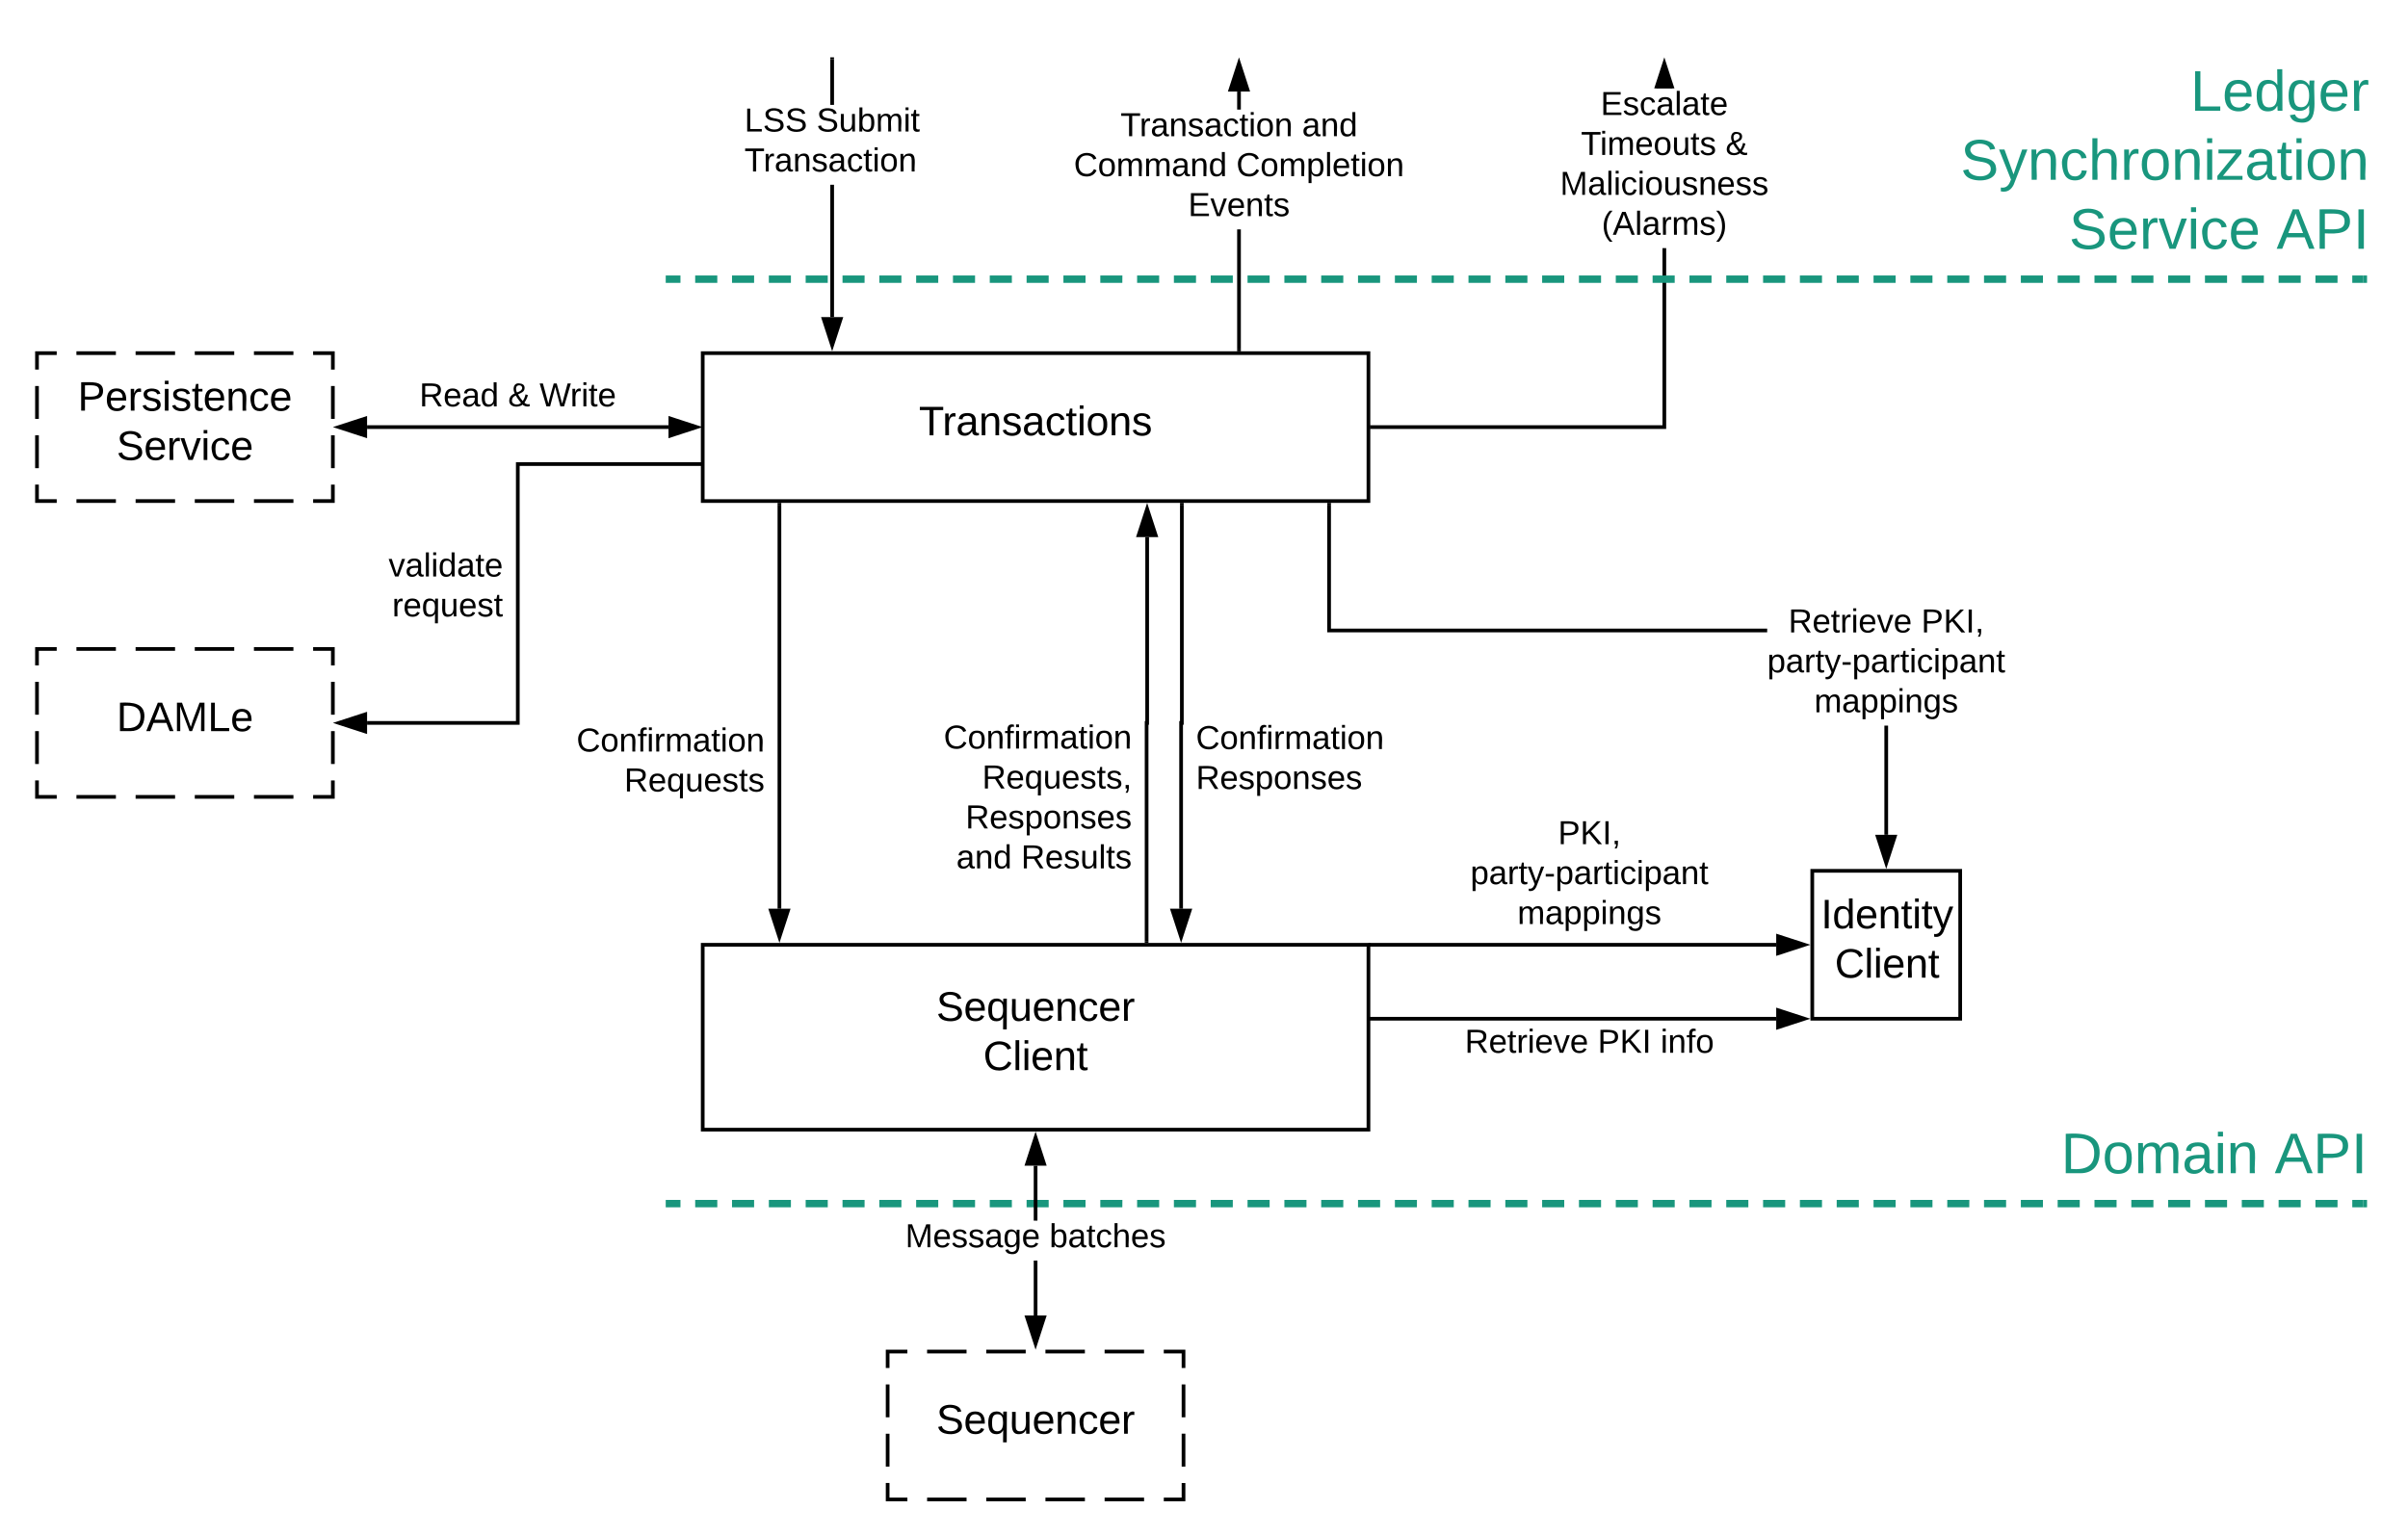 <svg xmlns="http://www.w3.org/2000/svg" xmlns:xlink="http://www.w3.org/1999/xlink" xmlns:lucid="lucid" width="1302.15" height="831"><g transform="translate(-80 -229)" lucid:page-tab-id="0_0"><path d="M460 740h360v100H460z" stroke="#000" stroke-width="2" fill="#fff"/><use xlink:href="#a" transform="matrix(1,0,0,1,465,745) translate(121.327 36.111)"/><use xlink:href="#b" transform="matrix(1,0,0,1,465,745) translate(146.698 62.778)"/><path d="M460 420h360v80H460z" stroke="#000" stroke-width="2" fill="#fff"/><use xlink:href="#c" transform="matrix(1,0,0,1,465,425) translate(111.914 39.444)"/><path d="M501.48 502v218.5" stroke="#000" stroke-width="2" fill="none"/><path d="M502.48 502.03h-2V501h2z"/><path d="M501.48 735.76l-4.63-14.26h9.27z" stroke="#000" stroke-width="2"/><use xlink:href="#d" transform="matrix(1,0,0,1,391.733,621.067) translate(0.01 14.4)"/><use xlink:href="#e" transform="matrix(1,0,0,1,391.733,621.067) translate(25.81 36)"/><path d="M700.04 738V620h.3V519.5" stroke="#000" stroke-width="2" fill="none"/><path d="M701.04 739h-2v-1.03h2z"/><path d="M700.33 504.24l4.64 14.26h-9.27z" stroke="#000" stroke-width="2"/><use xlink:href="#d" transform="matrix(1,0,0,1,590.289,619.467) translate(0.01 14.4)"/><use xlink:href="#f" transform="matrix(1,0,0,1,590.289,619.467) translate(20.81 36)"/><use xlink:href="#g" transform="matrix(1,0,0,1,590.289,619.467) translate(6.81 57.6)"/><use xlink:href="#h" transform="matrix(1,0,0,1,590.289,619.467) translate(11.81 57.6)"/><use xlink:href="#i" transform="matrix(1,0,0,1,590.289,619.467) translate(6.86 79.2)"/><use xlink:href="#j" transform="matrix(1,0,0,1,590.289,619.467) translate(41.86 79.2)"/><path d="M1060 700h80v80h-80z" stroke="#000" stroke-width="2" fill="#fff"/><use xlink:href="#k" transform="matrix(1,0,0,1,1065,705) translate(-0.272 26.111)"/><use xlink:href="#b" transform="matrix(1,0,0,1,1065,705) translate(7.198 52.778)"/><path d="M981 461H821v-2h158v-95.8h2z"/><path d="M821.03 461H820v-2h1.03zM984.4 276.8h-8.8l4.4-13.56z"/><path d="M985.46 276.8h-10.92L980 260zm-8.72-.3h6.52L980 266.47z"/><use xlink:href="#l" transform="matrix(1,0,0,1,923.6,276.8) translate(21.93 14.4)"/><use xlink:href="#m" transform="matrix(1,0,0,1,923.6,276.8) translate(11.305 36)"/><use xlink:href="#n" transform="matrix(1,0,0,1,923.6,276.8) translate(89.505 36)"/><use xlink:href="#o" transform="matrix(1,0,0,1,923.6,276.8) translate(0.005 57.6)"/><use xlink:href="#p" transform="matrix(1,0,0,1,923.6,276.8) translate(22.53 79.2)"/><path d="M719.1 502v118h-.4v100.5" stroke="#000" stroke-width="2" fill="none"/><path d="M720.1 502.03h-2V501h2z"/><path d="M718.7 735.76l-4.64-14.26h9.28z" stroke="#000" stroke-width="2"/><use xlink:href="#d" transform="matrix(1,0,0,1,726.7,619.733) translate(0 14.4)"/><use xlink:href="#q" transform="matrix(1,0,0,1,726.7,619.733) translate(0 36)"/><path d="M821 740h219.5M821.03 740H820" stroke="#000" stroke-width="2" fill="none"/><path d="M1055.76 740l-14.26 4.64v-9.28z" stroke="#000" stroke-width="2"/><use xlink:href="#r" transform="matrix(1,0,0,1,875.125,671.2) translate(47.38 14.4)"/><use xlink:href="#s" transform="matrix(1,0,0,1,875.125,671.2) translate(0.005 36)"/><use xlink:href="#t" transform="matrix(1,0,0,1,875.125,671.2) translate(25.43 57.6)"/><path d="M1101 680.5h-2v-59.04h2zM1035.62 569v2h-237.9v-69h2v67z"/><path d="M799.73 502.03h-2V501h2zM1100 695.76l-4.64-14.26h9.28z"/><path d="M1100 699l-6-18.5h12zm-3.26-16.5l3.26 10.03 3.26-10.03z"/><use xlink:href="#u" transform="matrix(1,0,0,1,1035.625,556.658) translate(11.455 14.4)"/><use xlink:href="#v" transform="matrix(1,0,0,1,1035.625,556.658) translate(83.305 14.4)"/><use xlink:href="#s" transform="matrix(1,0,0,1,1035.625,556.658) translate(0.005 36)"/><use xlink:href="#t" transform="matrix(1,0,0,1,1035.625,556.658) translate(25.43 57.6)"/><path d="M531 400.5h-2v-71.57h2zm0-114.77h-2V261h2z"/><path d="M531 261.03h-2V260h2zM530 415.76l-4.64-14.26h9.28z"/><path d="M530 419l-6-18.5h12zm-3.26-16.5l3.26 10.03 3.26-10.03z"/><use xlink:href="#w" transform="matrix(1,0,0,1,482.55,285.733) translate(0 14.4)"/><use xlink:href="#x" transform="matrix(1,0,0,1,482.55,285.733) translate(39 14.4)"/><use xlink:href="#y" transform="matrix(1,0,0,1,482.55,285.733) translate(0 36)"/><path d="M751 418h-2v-64.93h2zm0-129.73h-2v-9.77h2zM754.64 277.5h-9.28l4.64-14.26z"/><path d="M756 278.5h-12l6-18.5zm-9.26-2h6.52L750 266.47zM751 419h-2v-1.03h2z"/><use xlink:href="#z" transform="matrix(1,0,0,1,660.675,288.267) translate(25.23 14.4)"/><use xlink:href="#A" transform="matrix(1,0,0,1,660.675,288.267) translate(123.43 14.4)"/><use xlink:href="#B" transform="matrix(1,0,0,1,660.675,288.267) translate(0.005 36)"/><use xlink:href="#C" transform="matrix(1,0,0,1,660.675,288.267) translate(87.855 36)"/><use xlink:href="#D" transform="matrix(1,0,0,1,660.675,288.267) translate(61.83 57.6)"/><path d="M447.97 882H442v-4h5.97zm19.92 0h-11.96v-4h11.95zm19.9 0h-11.95v-4h11.95zm19.9 0h-11.93v-4h11.94zm19.93 0h-11.95v-4h11.95zm19.9 0H535.6v-4h11.94zm19.92 0H555.5v-4h11.95zm19.92 0h-11.95v-4h11.95zm19.9 0h-11.94v-4h11.95zm19.92 0h-11.96v-4h11.95zm19.9 0h-11.94v-4h11.94zm19.92 0h-11.95v-4h11.95zm19.9 0H675v-4h11.95zm19.92 0H694.9v-4h11.94zm19.92 0H714.8v-4h11.96zm19.9 0h-11.94v-4h11.95zm19.92 0h-11.95v-4h11.95zm19.92 0h-11.95v-4h11.95zm19.9 0h-11.94v-4h11.95zm19.92 0h-11.95v-4h11.95zm19.9 0H834.3v-4h11.93zm19.93 0H854.2v-4h11.95zm19.9 0h-11.94v-4h11.96zm19.92 0h-11.94v-4h11.94zm19.92 0h-11.96v-4h11.95zm19.9 0h-11.95v-4h11.95zm19.9 0h-11.93v-4h11.94zm19.93 0h-11.95v-4h11.95zm19.9 0H993.6v-4h11.94zm19.92 0h-11.95v-4h11.95zm19.92 0h-11.95v-4h11.95zm19.9 0h-11.94v-4h11.95zm19.92 0h-11.96v-4h11.95zm19.9 0h-11.94v-4h11.94zm19.92 0h-11.95v-4h11.95zm19.9 0H1133v-4h11.95zm19.92 0h-11.94v-4h11.94zm19.92 0h-11.95v-4h11.96zm19.9 0h-11.94v-4h11.95zm19.92 0h-11.95v-4h11.95zm19.92 0h-11.95v-4h11.95zm19.9 0h-11.94v-4h11.95zm19.92 0h-11.95v-4h11.95zm19.9 0h-11.93v-4h11.93zm19.93 0h-11.95v-4h11.95zm19.9 0h-11.94v-4h11.96zm13.95 0h-5.97v-4h5.97z" fill="#19967d"/><path d="M442.05 882H440v-4h2.05zM1360 882h-2.05v-4h2.05z" fill="#19967d"/><use xlink:href="#E" transform="matrix(1,0,0,1,1194.5,838.667) translate(0 24.889)"/><use xlink:href="#F" transform="matrix(1,0,0,1,1194.5,838.667) translate(115.543 24.889)"/><path d="M560 960h160v80H560z" fill="#fff"/><path d="M581.33 960h21.34m10.66 0h21.34m10.66 0h21.34m10.66 0h21.34m10.66 0H720v8.9m0 8.88v17.78m0 8.88v17.78m0 8.9v8.88h-10.67m-10.66 0h-21.34m-10.66 0h-21.34m-10.66 0h-21.34m-10.66 0h-21.34m-10.66 0H560v-8.9m0-8.88v-17.78m0-8.88v-17.78m0-8.9V960h10.67" stroke="#000" stroke-width="2" fill="none"/><use xlink:href="#G" transform="matrix(1,0,0,1,565,965) translate(21.327 39.444)"/><path d="M641 940.5h-2v-29.7h2zm0-51.3h-2v-29.7h2zM644.64 858.5h-9.28l4.64-14.26z"/><path d="M646 859.5h-12l6-18.5zm-9.26-2h6.52L640 847.47zM640 955.76l-4.64-14.26h9.28z"/><path d="M640 959l-6-18.5h12zm-3.26-16.5l3.26 10.03 3.26-10.03z"/><g><use xlink:href="#H" transform="matrix(1,0,0,1,569.525,889.2) translate(0 14.4)"/><use xlink:href="#I" transform="matrix(1,0,0,1,569.525,889.2) translate(77.95 14.4)"/></g><path d="M447.97 382H442v-4h5.97zm19.92 0h-11.96v-4h11.95zm19.9 0h-11.95v-4h11.95zm19.9 0h-11.93v-4h11.94zm19.93 0h-11.95v-4h11.95zm19.9 0H535.6v-4h11.94zm19.92 0H555.5v-4h11.95zm19.92 0h-11.95v-4h11.95zm19.9 0h-11.94v-4h11.95zm19.92 0h-11.96v-4h11.95zm19.9 0h-11.94v-4h11.94zm19.92 0h-11.95v-4h11.95zm19.9 0H675v-4h11.95zm19.92 0H694.9v-4h11.94zm19.92 0H714.8v-4h11.96zm19.9 0h-11.94v-4h11.95zm19.92 0h-11.95v-4h11.95zm19.92 0h-11.95v-4h11.95zm19.9 0h-11.94v-4h11.95zm19.92 0h-11.95v-4h11.95zm19.9 0H834.3v-4h11.93zm19.93 0H854.2v-4h11.95zm19.9 0h-11.94v-4h11.96zm19.92 0h-11.94v-4h11.94zm19.92 0h-11.96v-4h11.95zm19.9 0h-11.95v-4h11.95zm19.9 0h-11.93v-4h11.94zm19.93 0h-11.95v-4h11.95zm19.9 0H993.6v-4h11.94zm19.92 0h-11.95v-4h11.95zm19.92 0h-11.95v-4h11.95zm19.9 0h-11.94v-4h11.95zm19.92 0h-11.96v-4h11.95zm19.9 0h-11.94v-4h11.94zm19.92 0h-11.95v-4h11.95zm19.9 0H1133v-4h11.95zm19.92 0h-11.94v-4h11.94zm19.92 0h-11.95v-4h11.96zm19.9 0h-11.94v-4h11.95zm19.92 0h-11.95v-4h11.95zm19.92 0h-11.95v-4h11.95zm19.9 0h-11.94v-4h11.95zm19.92 0h-11.95v-4h11.95zm19.9 0h-11.93v-4h11.93zm19.93 0h-11.95v-4h11.95zm19.9 0h-11.94v-4h11.96zm13.95 0h-5.97v-4h5.97z" fill="#19967d"/><path d="M442.05 382H440v-4h2.05zM1360 382h-2.05v-4h2.05z" fill="#19967d"/><g><use xlink:href="#J" transform="matrix(1,0,0,1,1140.179,264) translate(124.282 24.889)"/><use xlink:href="#K" transform="matrix(1,0,0,1,1140.179,264) translate(0.01 62.222)"/><use xlink:href="#L" transform="matrix(1,0,0,1,1140.179,264) translate(58.689 99.556)"/><use xlink:href="#F" transform="matrix(1,0,0,1,1140.179,264) translate(170.862 99.556)"/></g><path d="M100 420h160v80H100z" fill="#fff"/><path d="M121.33 420h21.34m10.66 0h21.34m10.66 0h21.34m10.66 0h21.34m10.66 0H260v8.9m0 8.88v17.78m0 8.88v17.78m0 8.9V500h-10.67m-10.66 0h-21.34m-10.66 0h-21.34m-10.66 0h-21.34m-10.66 0h-21.34m-10.66 0H100v-8.9m0-8.88v-17.78m0-8.88v-17.78m0-8.9V420h10.67" stroke="#000" stroke-width="2" fill="none"/><g><use xlink:href="#M" transform="matrix(1,0,0,1,105,425) translate(17.037 26.111)"/><use xlink:href="#N" transform="matrix(1,0,0,1,105,425) translate(38.025 52.778)"/></g><path d="M441.5 460h-163" stroke="#000" stroke-width="2" fill="none"/><path d="M456.76 460l-14.26 4.64v-9.28zM263.24 460l14.26-4.64v9.28z" stroke="#000" stroke-width="2"/><g><use xlink:href="#O" transform="matrix(1,0,0,1,306.775,434.4) translate(0.01 14.4)"/><use xlink:href="#P" transform="matrix(1,0,0,1,306.775,434.4) translate(47.96 14.4)"/><use xlink:href="#Q" transform="matrix(1,0,0,1,306.775,434.4) translate(64.96 14.4)"/></g><path d="M100 580h160v80H100z" fill="#fff"/><path d="M121.33 580h21.34m10.66 0h21.34m10.66 0h21.34m10.66 0h21.34m10.66 0H260v8.9m0 8.88v17.78m0 8.88v17.78m0 8.9V660h-10.67m-10.66 0h-21.34m-10.66 0h-21.34m-10.66 0h-21.34m-10.66 0h-21.34m-10.66 0H100v-8.9m0-8.88v-17.78m0-8.88v-17.78m0-8.9V580h10.67" stroke="#000" stroke-width="2" fill="none"/><g><use xlink:href="#R" transform="matrix(1,0,0,1,105,585) translate(38.025 39.444)"/></g><path d="M459 480h-99v140h-81.5M458.97 480H460" stroke="#000" stroke-width="2" fill="none"/><path d="M263.24 620l14.26-4.64v9.28z" stroke="#000" stroke-width="2"/><g><use xlink:href="#S" transform="matrix(1,0,0,1,290.1,526.4) translate(0.01 14.4)"/><use xlink:href="#T" transform="matrix(1,0,0,1,290.1,526.4) translate(1.96 36)"/></g><path d="M821 780h219.5M821.03 780H820" stroke="#000" stroke-width="2" fill="none"/><path d="M1055.76 780l-14.26 4.64v-9.28z" stroke="#000" stroke-width="2"/><g><use xlink:href="#u" transform="matrix(1,0,0,1,872.1,784) translate(0.005 14.4)"/><use xlink:href="#U" transform="matrix(1,0,0,1,872.1,784) translate(71.855 14.4)"/><use xlink:href="#V" transform="matrix(1,0,0,1,872.1,784) translate(105.855 14.4)"/></g><defs><path d="M185-189c-5-48-123-54-124 2 14 75 158 14 163 119 3 78-121 87-175 55-17-10-28-26-33-46l33-7c5 56 141 63 141-1 0-78-155-14-162-118-5-82 145-84 179-34 5 7 8 16 11 25" id="W"/><path d="M100-194c63 0 86 42 84 106H49c0 40 14 67 53 68 26 1 43-12 49-29l28 8c-11 28-37 45-77 45C44 4 14-33 15-96c1-61 26-98 85-98zm52 81c6-60-76-77-97-28-3 7-6 17-6 28h103" id="X"/><path d="M145-31C134-9 116 4 85 4 32 4 16-35 15-94c0-59 17-99 70-100 32-1 48 14 60 33 0-11-1-24 2-32h30l-1 268h-32zM93-21c41 0 51-33 51-76s-8-73-50-73c-40 0-46 35-46 75s5 74 45 74" id="Y"/><path d="M84 4C-5 8 30-112 23-190h32v120c0 31 7 50 39 49 72-2 45-101 50-169h31l1 190h-30c-1-10 1-25-2-33-11 22-28 36-60 37" id="Z"/><path d="M117-194c89-4 53 116 60 194h-32v-121c0-31-8-49-39-48C34-167 62-67 57 0H25l-1-190h30c1 10-1 24 2 32 11-22 29-35 61-36" id="aa"/><path d="M96-169c-40 0-48 33-48 73s9 75 48 75c24 0 41-14 43-38l32 2c-6 37-31 61-74 61-59 0-76-41-82-99-10-93 101-131 147-64 4 7 5 14 7 22l-32 3c-4-21-16-35-41-35" id="ab"/><path d="M114-163C36-179 61-72 57 0H25l-1-190h30c1 12-1 29 2 39 6-27 23-49 58-41v29" id="ac"/><g id="a"><use transform="matrix(0.062,0,0,0.062,0,0)" xlink:href="#W"/><use transform="matrix(0.062,0,0,0.062,14.815,0)" xlink:href="#X"/><use transform="matrix(0.062,0,0,0.062,27.16,0)" xlink:href="#Y"/><use transform="matrix(0.062,0,0,0.062,39.506,0)" xlink:href="#Z"/><use transform="matrix(0.062,0,0,0.062,51.852,0)" xlink:href="#X"/><use transform="matrix(0.062,0,0,0.062,64.198,0)" xlink:href="#aa"/><use transform="matrix(0.062,0,0,0.062,76.543,0)" xlink:href="#ab"/><use transform="matrix(0.062,0,0,0.062,87.654,0)" xlink:href="#X"/><use transform="matrix(0.062,0,0,0.062,100,0)" xlink:href="#ac"/></g><path d="M212-179c-10-28-35-45-73-45-59 0-87 40-87 99 0 60 29 101 89 101 43 0 62-24 78-52l27 14C228-24 195 4 139 4 59 4 22-46 18-125c-6-104 99-153 187-111 19 9 31 26 39 46" id="ad"/><path d="M24 0v-261h32V0H24" id="ae"/><path d="M24-231v-30h32v30H24zM24 0v-190h32V0H24" id="af"/><path d="M59-47c-2 24 18 29 38 22v24C64 9 27 4 27-40v-127H5v-23h24l9-43h21v43h35v23H59v120" id="ag"/><g id="b"><use transform="matrix(0.062,0,0,0.062,0,0)" xlink:href="#ad"/><use transform="matrix(0.062,0,0,0.062,15.988,0)" xlink:href="#ae"/><use transform="matrix(0.062,0,0,0.062,20.864,0)" xlink:href="#af"/><use transform="matrix(0.062,0,0,0.062,25.741,0)" xlink:href="#X"/><use transform="matrix(0.062,0,0,0.062,38.086,0)" xlink:href="#aa"/><use transform="matrix(0.062,0,0,0.062,50.432,0)" xlink:href="#ag"/></g><path d="M127-220V0H93v-220H8v-28h204v28h-85" id="ah"/><path d="M141-36C126-15 110 5 73 4 37 3 15-17 15-53c-1-64 63-63 125-63 3-35-9-54-41-54-24 1-41 7-42 31l-33-3c5-37 33-52 76-52 45 0 72 20 72 64v82c-1 20 7 32 28 27v20c-31 9-61-2-59-35zM48-53c0 20 12 33 32 33 41-3 63-29 60-74-43 2-92-5-92 41" id="ai"/><path d="M135-143c-3-34-86-38-87 0 15 53 115 12 119 90S17 21 10-45l28-5c4 36 97 45 98 0-10-56-113-15-118-90-4-57 82-63 122-42 12 7 21 19 24 35" id="aj"/><path d="M100-194c62-1 85 37 85 99 1 63-27 99-86 99S16-35 15-95c0-66 28-99 85-99zM99-20c44 1 53-31 53-75 0-43-8-75-51-75s-53 32-53 75 10 74 51 75" id="ak"/><g id="c"><use transform="matrix(0.062,0,0,0.062,0,0)" xlink:href="#ah"/><use transform="matrix(0.062,0,0,0.062,12.716,0)" xlink:href="#ac"/><use transform="matrix(0.062,0,0,0.062,20.062,0)" xlink:href="#ai"/><use transform="matrix(0.062,0,0,0.062,32.407,0)" xlink:href="#aa"/><use transform="matrix(0.062,0,0,0.062,44.753,0)" xlink:href="#aj"/><use transform="matrix(0.062,0,0,0.062,55.864,0)" xlink:href="#ai"/><use transform="matrix(0.062,0,0,0.062,68.21,0)" xlink:href="#ab"/><use transform="matrix(0.062,0,0,0.062,79.321,0)" xlink:href="#ag"/><use transform="matrix(0.062,0,0,0.062,85.494,0)" xlink:href="#af"/><use transform="matrix(0.062,0,0,0.062,90.37,0)" xlink:href="#ak"/><use transform="matrix(0.062,0,0,0.062,102.716,0)" xlink:href="#aa"/><use transform="matrix(0.062,0,0,0.062,115.062,0)" xlink:href="#aj"/></g><path d="M101-234c-31-9-42 10-38 44h38v23H63V0H32v-167H5v-23h27c-7-52 17-82 69-68v24" id="al"/><path d="M210-169c-67 3-38 105-44 169h-31v-121c0-29-5-50-35-48C34-165 62-65 56 0H25l-1-190h30c1 10-1 24 2 32 10-44 99-50 107 0 11-21 27-35 58-36 85-2 47 119 55 194h-31v-121c0-29-5-49-35-48" id="am"/><g id="d"><use transform="matrix(0.05,0,0,0.05,0,0)" xlink:href="#ad"/><use transform="matrix(0.05,0,0,0.05,12.95,0)" xlink:href="#ak"/><use transform="matrix(0.05,0,0,0.05,22.95,0)" xlink:href="#aa"/><use transform="matrix(0.05,0,0,0.05,32.95,0)" xlink:href="#al"/><use transform="matrix(0.05,0,0,0.05,37.95,0)" xlink:href="#af"/><use transform="matrix(0.05,0,0,0.05,41.9,0)" xlink:href="#ac"/><use transform="matrix(0.05,0,0,0.05,47.85,0)" xlink:href="#am"/><use transform="matrix(0.05,0,0,0.05,62.8,0)" xlink:href="#ai"/><use transform="matrix(0.05,0,0,0.05,72.8,0)" xlink:href="#ag"/><use transform="matrix(0.05,0,0,0.05,77.8,0)" xlink:href="#af"/><use transform="matrix(0.05,0,0,0.05,81.75,0)" xlink:href="#ak"/><use transform="matrix(0.05,0,0,0.05,91.75,0)" xlink:href="#aa"/></g><path d="M233-177c-1 41-23 64-60 70L243 0h-38l-65-103H63V0H30v-248c88 3 205-21 203 71zM63-129c60-2 137 13 137-47 0-61-80-42-137-45v92" id="an"/><g id="e"><use transform="matrix(0.05,0,0,0.05,0,0)" xlink:href="#an"/><use transform="matrix(0.05,0,0,0.05,12.95,0)" xlink:href="#X"/><use transform="matrix(0.05,0,0,0.05,22.95,0)" xlink:href="#Y"/><use transform="matrix(0.05,0,0,0.05,32.95,0)" xlink:href="#Z"/><use transform="matrix(0.05,0,0,0.05,42.95,0)" xlink:href="#X"/><use transform="matrix(0.05,0,0,0.05,52.95,0)" xlink:href="#aj"/><use transform="matrix(0.05,0,0,0.05,61.95,0)" xlink:href="#ag"/><use transform="matrix(0.05,0,0,0.05,66.95,0)" xlink:href="#aj"/></g><path d="M68-38c1 34 0 65-14 84H32c9-13 17-26 17-46H33v-38h35" id="ao"/><g id="f"><use transform="matrix(0.05,0,0,0.05,0,0)" xlink:href="#an"/><use transform="matrix(0.05,0,0,0.05,12.95,0)" xlink:href="#X"/><use transform="matrix(0.05,0,0,0.05,22.95,0)" xlink:href="#Y"/><use transform="matrix(0.05,0,0,0.05,32.95,0)" xlink:href="#Z"/><use transform="matrix(0.05,0,0,0.05,42.95,0)" xlink:href="#X"/><use transform="matrix(0.05,0,0,0.05,52.95,0)" xlink:href="#aj"/><use transform="matrix(0.05,0,0,0.05,61.95,0)" xlink:href="#ag"/><use transform="matrix(0.05,0,0,0.05,66.95,0)" xlink:href="#aj"/><use transform="matrix(0.05,0,0,0.05,75.95,0)" xlink:href="#ao"/></g><path d="M115-194c55 1 70 41 70 98S169 2 115 4C84 4 66-9 55-30l1 105H24l-1-265h31l2 30c10-21 28-34 59-34zm-8 174c40 0 45-34 45-75s-6-73-45-74c-42 0-51 32-51 76 0 43 10 73 51 73" id="ap"/><g id="h"><use transform="matrix(0.05,0,0,0.05,0,0)" xlink:href="#an"/><use transform="matrix(0.05,0,0,0.05,12.95,0)" xlink:href="#X"/><use transform="matrix(0.05,0,0,0.05,22.95,0)" xlink:href="#aj"/><use transform="matrix(0.05,0,0,0.05,31.95,0)" xlink:href="#ap"/><use transform="matrix(0.05,0,0,0.05,41.95,0)" xlink:href="#ak"/><use transform="matrix(0.05,0,0,0.05,51.95,0)" xlink:href="#aa"/><use transform="matrix(0.05,0,0,0.05,61.95,0)" xlink:href="#aj"/><use transform="matrix(0.05,0,0,0.05,70.95,0)" xlink:href="#X"/><use transform="matrix(0.05,0,0,0.05,80.95,0)" xlink:href="#aj"/></g><path d="M85-194c31 0 48 13 60 33l-1-100h32l1 261h-30c-2-10 0-23-3-31C134-8 116 4 85 4 32 4 16-35 15-94c0-66 23-100 70-100zm9 24c-40 0-46 34-46 75 0 40 6 74 45 74 42 0 51-32 51-76 0-42-9-74-50-73" id="aq"/><g id="i"><use transform="matrix(0.05,0,0,0.05,0,0)" xlink:href="#ai"/><use transform="matrix(0.05,0,0,0.05,10,0)" xlink:href="#aa"/><use transform="matrix(0.05,0,0,0.05,20,0)" xlink:href="#aq"/></g><g id="j"><use transform="matrix(0.05,0,0,0.05,0,0)" xlink:href="#an"/><use transform="matrix(0.05,0,0,0.05,12.95,0)" xlink:href="#X"/><use transform="matrix(0.05,0,0,0.05,22.95,0)" xlink:href="#aj"/><use transform="matrix(0.05,0,0,0.05,31.95,0)" xlink:href="#Z"/><use transform="matrix(0.05,0,0,0.05,41.95,0)" xlink:href="#ae"/><use transform="matrix(0.05,0,0,0.05,45.9,0)" xlink:href="#ag"/><use transform="matrix(0.05,0,0,0.05,50.9,0)" xlink:href="#aj"/></g><path d="M33 0v-248h34V0H33" id="ar"/><path d="M179-190L93 31C79 59 56 82 12 73V49c39 6 53-20 64-50L1-190h34L92-34l54-156h33" id="as"/><g id="k"><use transform="matrix(0.062,0,0,0.062,0,0)" xlink:href="#ar"/><use transform="matrix(0.062,0,0,0.062,6.173,0)" xlink:href="#aq"/><use transform="matrix(0.062,0,0,0.062,18.519,0)" xlink:href="#X"/><use transform="matrix(0.062,0,0,0.062,30.864,0)" xlink:href="#aa"/><use transform="matrix(0.062,0,0,0.062,43.21,0)" xlink:href="#ag"/><use transform="matrix(0.062,0,0,0.062,49.383,0)" xlink:href="#af"/><use transform="matrix(0.062,0,0,0.062,54.259,0)" xlink:href="#ag"/><use transform="matrix(0.062,0,0,0.062,60.432,0)" xlink:href="#as"/></g><path d="M30 0v-248h187v28H63v79h144v27H63v87h162V0H30" id="at"/><g id="l"><use transform="matrix(0.05,0,0,0.05,0,0)" xlink:href="#at"/><use transform="matrix(0.05,0,0,0.05,12,0)" xlink:href="#aj"/><use transform="matrix(0.05,0,0,0.05,21,0)" xlink:href="#ab"/><use transform="matrix(0.05,0,0,0.05,30,0)" xlink:href="#ai"/><use transform="matrix(0.05,0,0,0.05,40,0)" xlink:href="#ae"/><use transform="matrix(0.05,0,0,0.05,43.95,0)" xlink:href="#ai"/><use transform="matrix(0.05,0,0,0.05,53.95,0)" xlink:href="#ag"/><use transform="matrix(0.05,0,0,0.05,58.95,0)" xlink:href="#X"/></g><g id="m"><use transform="matrix(0.05,0,0,0.05,0,0)" xlink:href="#ah"/><use transform="matrix(0.05,0,0,0.05,10.3,0)" xlink:href="#af"/><use transform="matrix(0.05,0,0,0.05,14.25,0)" xlink:href="#am"/><use transform="matrix(0.05,0,0,0.05,29.2,0)" xlink:href="#X"/><use transform="matrix(0.05,0,0,0.05,39.2,0)" xlink:href="#ak"/><use transform="matrix(0.05,0,0,0.05,49.2,0)" xlink:href="#Z"/><use transform="matrix(0.05,0,0,0.05,59.2,0)" xlink:href="#ag"/><use transform="matrix(0.05,0,0,0.05,64.2,0)" xlink:href="#aj"/></g><path d="M234-2c-28 10-62 0-77-18C117 19 8 12 13-65c3-43 29-61 60-76-25-40-17-114 47-108 35 3 59 15 59 50 0 44-40 53-71 69 14 26 32 50 51 72 14-21 24-43 30-72l26 8c-9 33-21 57-38 82 13 13 33 22 57 15v23zM97-151c25-10 52-18 56-48-1-18-13-29-33-29-42 0-39 50-23 77zM42-66c-3 51 71 58 98 28-20-24-41-51-56-80-23 10-40 24-42 52" id="au"/><use transform="matrix(0.05,0,0,0.05,0,0)" xlink:href="#au" id="n"/><path d="M240 0l2-218c-23 76-54 145-80 218h-23L58-218 59 0H30v-248h44l77 211c21-75 51-140 76-211h43V0h-30" id="av"/><g id="o"><use transform="matrix(0.05,0,0,0.05,0,0)" xlink:href="#av"/><use transform="matrix(0.05,0,0,0.05,14.95,0)" xlink:href="#ai"/><use transform="matrix(0.05,0,0,0.05,24.95,0)" xlink:href="#ae"/><use transform="matrix(0.05,0,0,0.05,28.9,0)" xlink:href="#af"/><use transform="matrix(0.05,0,0,0.05,32.85,0)" xlink:href="#ab"/><use transform="matrix(0.05,0,0,0.05,41.85,0)" xlink:href="#af"/><use transform="matrix(0.05,0,0,0.05,45.8,0)" xlink:href="#ak"/><use transform="matrix(0.05,0,0,0.05,55.8,0)" xlink:href="#Z"/><use transform="matrix(0.05,0,0,0.05,65.8,0)" xlink:href="#aj"/><use transform="matrix(0.05,0,0,0.05,74.8,0)" xlink:href="#aa"/><use transform="matrix(0.05,0,0,0.05,84.8,0)" xlink:href="#X"/><use transform="matrix(0.05,0,0,0.05,94.8,0)" xlink:href="#aj"/><use transform="matrix(0.05,0,0,0.05,103.8,0)" xlink:href="#aj"/></g><path d="M87 75C49 33 22-17 22-94c0-76 28-126 65-167h31c-38 41-64 92-64 168S80 34 118 75H87" id="aw"/><path d="M205 0l-28-72H64L36 0H1l101-248h38L239 0h-34zm-38-99l-47-123c-12 45-31 82-46 123h93" id="ax"/><path d="M33-261c38 41 65 92 65 168S71 34 33 75H2C39 34 66-17 66-93S39-220 2-261h31" id="ay"/><g id="p"><use transform="matrix(0.05,0,0,0.05,0,0)" xlink:href="#aw"/><use transform="matrix(0.05,0,0,0.05,5.95,0)" xlink:href="#ax"/><use transform="matrix(0.05,0,0,0.05,17.95,0)" xlink:href="#ae"/><use transform="matrix(0.05,0,0,0.05,21.9,0)" xlink:href="#ai"/><use transform="matrix(0.05,0,0,0.05,31.9,0)" xlink:href="#ac"/><use transform="matrix(0.05,0,0,0.05,37.85,0)" xlink:href="#am"/><use transform="matrix(0.05,0,0,0.05,52.8,0)" xlink:href="#aj"/><use transform="matrix(0.05,0,0,0.05,61.8,0)" xlink:href="#ay"/></g><g id="q"><use transform="matrix(0.05,0,0,0.05,0,0)" xlink:href="#an"/><use transform="matrix(0.05,0,0,0.05,12.95,0)" xlink:href="#X"/><use transform="matrix(0.05,0,0,0.05,22.95,0)" xlink:href="#aj"/><use transform="matrix(0.05,0,0,0.05,31.95,0)" xlink:href="#ap"/><use transform="matrix(0.05,0,0,0.05,41.95,0)" xlink:href="#ak"/><use transform="matrix(0.05,0,0,0.05,51.95,0)" xlink:href="#aa"/><use transform="matrix(0.05,0,0,0.05,61.95,0)" xlink:href="#aj"/><use transform="matrix(0.05,0,0,0.05,70.95,0)" xlink:href="#X"/><use transform="matrix(0.05,0,0,0.05,80.95,0)" xlink:href="#aj"/></g><path d="M30-248c87 1 191-15 191 75 0 78-77 80-158 76V0H30v-248zm33 125c57 0 124 11 124-50 0-59-68-47-124-48v98" id="az"/><path d="M194 0L95-120 63-95V0H30v-248h33v124l119-124h40L117-140 236 0h-42" id="aA"/><g id="r"><use transform="matrix(0.05,0,0,0.05,0,0)" xlink:href="#az"/><use transform="matrix(0.05,0,0,0.05,12,0)" xlink:href="#aA"/><use transform="matrix(0.05,0,0,0.05,24,0)" xlink:href="#ar"/><use transform="matrix(0.05,0,0,0.05,29,0)" xlink:href="#ao"/></g><path d="M16-82v-28h88v28H16" id="aB"/><g id="s"><use transform="matrix(0.05,0,0,0.05,0,0)" xlink:href="#ap"/><use transform="matrix(0.05,0,0,0.05,10,0)" xlink:href="#ai"/><use transform="matrix(0.05,0,0,0.05,20,0)" xlink:href="#ac"/><use transform="matrix(0.05,0,0,0.05,25.95,0)" xlink:href="#ag"/><use transform="matrix(0.05,0,0,0.05,30.95,0)" xlink:href="#as"/><use transform="matrix(0.05,0,0,0.05,39.95,0)" xlink:href="#aB"/><use transform="matrix(0.05,0,0,0.05,45.9,0)" xlink:href="#ap"/><use transform="matrix(0.05,0,0,0.05,55.9,0)" xlink:href="#ai"/><use transform="matrix(0.05,0,0,0.05,65.9,0)" xlink:href="#ac"/><use transform="matrix(0.05,0,0,0.05,71.85,0)" xlink:href="#ag"/><use transform="matrix(0.05,0,0,0.05,76.85,0)" xlink:href="#af"/><use transform="matrix(0.05,0,0,0.05,80.8,0)" xlink:href="#ab"/><use transform="matrix(0.05,0,0,0.05,89.8,0)" xlink:href="#af"/><use transform="matrix(0.05,0,0,0.05,93.75,0)" xlink:href="#ap"/><use transform="matrix(0.05,0,0,0.05,103.75,0)" xlink:href="#ai"/><use transform="matrix(0.05,0,0,0.05,113.75,0)" xlink:href="#aa"/><use transform="matrix(0.05,0,0,0.05,123.75,0)" xlink:href="#ag"/></g><path d="M177-190C167-65 218 103 67 71c-23-6-38-20-44-43l32-5c15 47 100 32 89-28v-30C133-14 115 1 83 1 29 1 15-40 15-95c0-56 16-97 71-98 29-1 48 16 59 35 1-10 0-23 2-32h30zM94-22c36 0 50-32 50-73 0-42-14-75-50-75-39 0-46 34-46 75s6 73 46 73" id="aC"/><g id="t"><use transform="matrix(0.05,0,0,0.05,0,0)" xlink:href="#am"/><use transform="matrix(0.05,0,0,0.05,14.95,0)" xlink:href="#ai"/><use transform="matrix(0.05,0,0,0.05,24.95,0)" xlink:href="#ap"/><use transform="matrix(0.05,0,0,0.05,34.95,0)" xlink:href="#ap"/><use transform="matrix(0.05,0,0,0.05,44.95,0)" xlink:href="#af"/><use transform="matrix(0.05,0,0,0.05,48.9,0)" xlink:href="#aa"/><use transform="matrix(0.05,0,0,0.05,58.9,0)" xlink:href="#aC"/><use transform="matrix(0.05,0,0,0.05,68.9,0)" xlink:href="#aj"/></g><path d="M108 0H70L1-190h34L89-25l56-165h34" id="aD"/><g id="u"><use transform="matrix(0.05,0,0,0.05,0,0)" xlink:href="#an"/><use transform="matrix(0.05,0,0,0.05,12.95,0)" xlink:href="#X"/><use transform="matrix(0.05,0,0,0.05,22.95,0)" xlink:href="#ag"/><use transform="matrix(0.05,0,0,0.05,27.95,0)" xlink:href="#ac"/><use transform="matrix(0.05,0,0,0.05,33.9,0)" xlink:href="#af"/><use transform="matrix(0.05,0,0,0.05,37.85,0)" xlink:href="#X"/><use transform="matrix(0.05,0,0,0.05,47.85,0)" xlink:href="#aD"/><use transform="matrix(0.05,0,0,0.05,56.85,0)" xlink:href="#X"/></g><g id="v"><use transform="matrix(0.05,0,0,0.05,0,0)" xlink:href="#az"/><use transform="matrix(0.05,0,0,0.05,12,0)" xlink:href="#aA"/><use transform="matrix(0.05,0,0,0.05,24,0)" xlink:href="#ar"/><use transform="matrix(0.05,0,0,0.05,29,0)" xlink:href="#ao"/></g><path d="M30 0v-248h33v221h125V0H30" id="aE"/><g id="w"><use transform="matrix(0.05,0,0,0.05,0,0)" xlink:href="#aE"/><use transform="matrix(0.05,0,0,0.05,10,0)" xlink:href="#W"/><use transform="matrix(0.05,0,0,0.05,22,0)" xlink:href="#W"/></g><path d="M115-194c53 0 69 39 70 98 0 66-23 100-70 100C84 3 66-7 56-30L54 0H23l1-261h32v101c10-23 28-34 59-34zm-8 174c40 0 45-34 45-75 0-40-5-75-45-74-42 0-51 32-51 76 0 43 10 73 51 73" id="aF"/><g id="x"><use transform="matrix(0.05,0,0,0.05,0,0)" xlink:href="#W"/><use transform="matrix(0.05,0,0,0.05,12,0)" xlink:href="#Z"/><use transform="matrix(0.05,0,0,0.05,22,0)" xlink:href="#aF"/><use transform="matrix(0.05,0,0,0.05,32,0)" xlink:href="#am"/><use transform="matrix(0.05,0,0,0.05,46.95,0)" xlink:href="#af"/><use transform="matrix(0.05,0,0,0.05,50.9,0)" xlink:href="#ag"/></g><g id="y"><use transform="matrix(0.05,0,0,0.05,0,0)" xlink:href="#ah"/><use transform="matrix(0.05,0,0,0.05,10.3,0)" xlink:href="#ac"/><use transform="matrix(0.05,0,0,0.05,16.25,0)" xlink:href="#ai"/><use transform="matrix(0.05,0,0,0.05,26.25,0)" xlink:href="#aa"/><use transform="matrix(0.05,0,0,0.05,36.25,0)" xlink:href="#aj"/><use transform="matrix(0.05,0,0,0.05,45.25,0)" xlink:href="#ai"/><use transform="matrix(0.05,0,0,0.05,55.25,0)" xlink:href="#ab"/><use transform="matrix(0.05,0,0,0.05,64.25,0)" xlink:href="#ag"/><use transform="matrix(0.05,0,0,0.05,69.25,0)" xlink:href="#af"/><use transform="matrix(0.05,0,0,0.05,73.2,0)" xlink:href="#ak"/><use transform="matrix(0.05,0,0,0.05,83.2,0)" xlink:href="#aa"/></g><g id="z"><use transform="matrix(0.05,0,0,0.05,0,0)" xlink:href="#ah"/><use transform="matrix(0.05,0,0,0.05,10.3,0)" xlink:href="#ac"/><use transform="matrix(0.05,0,0,0.05,16.25,0)" xlink:href="#ai"/><use transform="matrix(0.05,0,0,0.05,26.25,0)" xlink:href="#aa"/><use transform="matrix(0.05,0,0,0.05,36.25,0)" xlink:href="#aj"/><use transform="matrix(0.05,0,0,0.05,45.25,0)" xlink:href="#ai"/><use transform="matrix(0.05,0,0,0.05,55.25,0)" xlink:href="#ab"/><use transform="matrix(0.05,0,0,0.05,64.25,0)" xlink:href="#ag"/><use transform="matrix(0.05,0,0,0.05,69.25,0)" xlink:href="#af"/><use transform="matrix(0.05,0,0,0.05,73.2,0)" xlink:href="#ak"/><use transform="matrix(0.05,0,0,0.05,83.2,0)" xlink:href="#aa"/></g><g id="A"><use transform="matrix(0.05,0,0,0.05,0,0)" xlink:href="#ai"/><use transform="matrix(0.05,0,0,0.05,10,0)" xlink:href="#aa"/><use transform="matrix(0.05,0,0,0.05,20,0)" xlink:href="#aq"/></g><g id="B"><use transform="matrix(0.05,0,0,0.05,0,0)" xlink:href="#ad"/><use transform="matrix(0.05,0,0,0.05,12.95,0)" xlink:href="#ak"/><use transform="matrix(0.05,0,0,0.05,22.95,0)" xlink:href="#am"/><use transform="matrix(0.05,0,0,0.05,37.9,0)" xlink:href="#am"/><use transform="matrix(0.05,0,0,0.05,52.85,0)" xlink:href="#ai"/><use transform="matrix(0.05,0,0,0.05,62.85,0)" xlink:href="#aa"/><use transform="matrix(0.05,0,0,0.05,72.85,0)" xlink:href="#aq"/></g><g id="C"><use transform="matrix(0.05,0,0,0.05,0,0)" xlink:href="#ad"/><use transform="matrix(0.05,0,0,0.05,12.95,0)" xlink:href="#ak"/><use transform="matrix(0.05,0,0,0.05,22.95,0)" xlink:href="#am"/><use transform="matrix(0.05,0,0,0.05,37.9,0)" xlink:href="#ap"/><use transform="matrix(0.05,0,0,0.05,47.9,0)" xlink:href="#ae"/><use transform="matrix(0.05,0,0,0.05,51.85,0)" xlink:href="#X"/><use transform="matrix(0.05,0,0,0.05,61.85,0)" xlink:href="#ag"/><use transform="matrix(0.05,0,0,0.05,66.85,0)" xlink:href="#af"/><use transform="matrix(0.05,0,0,0.05,70.8,0)" xlink:href="#ak"/><use transform="matrix(0.05,0,0,0.05,80.8,0)" xlink:href="#aa"/></g><g id="D"><use transform="matrix(0.05,0,0,0.05,0,0)" xlink:href="#at"/><use transform="matrix(0.05,0,0,0.05,12,0)" xlink:href="#aD"/><use transform="matrix(0.05,0,0,0.05,21,0)" xlink:href="#X"/><use transform="matrix(0.05,0,0,0.05,31,0)" xlink:href="#aa"/><use transform="matrix(0.05,0,0,0.05,41,0)" xlink:href="#ag"/><use transform="matrix(0.05,0,0,0.05,46,0)" xlink:href="#aj"/></g><path fill="#19967d" d="M30-248c118-7 216 8 213 122C240-48 200 0 122 0H30v-248zM63-27c89 8 146-16 146-99s-60-101-146-95v194" id="aG"/><path fill="#19967d" d="M100-194c62-1 85 37 85 99 1 63-27 99-86 99S16-35 15-95c0-66 28-99 85-99zM99-20c44 1 53-31 53-75 0-43-8-75-51-75s-53 32-53 75 10 74 51 75" id="aH"/><path fill="#19967d" d="M210-169c-67 3-38 105-44 169h-31v-121c0-29-5-50-35-48C34-165 62-65 56 0H25l-1-190h30c1 10-1 24 2 32 10-44 99-50 107 0 11-21 27-35 58-36 85-2 47 119 55 194h-31v-121c0-29-5-49-35-48" id="aI"/><path fill="#19967d" d="M141-36C126-15 110 5 73 4 37 3 15-17 15-53c-1-64 63-63 125-63 3-35-9-54-41-54-24 1-41 7-42 31l-33-3c5-37 33-52 76-52 45 0 72 20 72 64v82c-1 20 7 32 28 27v20c-31 9-61-2-59-35zM48-53c0 20 12 33 32 33 41-3 63-29 60-74-43 2-92-5-92 41" id="aJ"/><path fill="#19967d" d="M24-231v-30h32v30H24zM24 0v-190h32V0H24" id="aK"/><path fill="#19967d" d="M117-194c89-4 53 116 60 194h-32v-121c0-31-8-49-39-48C34-167 62-67 57 0H25l-1-190h30c1 10-1 24 2 32 11-22 29-35 61-36" id="aL"/><g id="E"><use transform="matrix(0.086,0,0,0.086,0,0)" xlink:href="#aG"/><use transform="matrix(0.086,0,0,0.086,22.383,0)" xlink:href="#aH"/><use transform="matrix(0.086,0,0,0.086,39.667,0)" xlink:href="#aI"/><use transform="matrix(0.086,0,0,0.086,65.506,0)" xlink:href="#aJ"/><use transform="matrix(0.086,0,0,0.086,82.79,0)" xlink:href="#aK"/><use transform="matrix(0.086,0,0,0.086,89.617,0)" xlink:href="#aL"/></g><path fill="#19967d" d="M205 0l-28-72H64L36 0H1l101-248h38L239 0h-34zm-38-99l-47-123c-12 45-31 82-46 123h93" id="aM"/><path fill="#19967d" d="M30-248c87 1 191-15 191 75 0 78-77 80-158 76V0H30v-248zm33 125c57 0 124 11 124-50 0-59-68-47-124-48v98" id="aN"/><path fill="#19967d" d="M33 0v-248h34V0H33" id="aO"/><g id="F"><use transform="matrix(0.086,0,0,0.086,0,0)" xlink:href="#aM"/><use transform="matrix(0.086,0,0,0.086,20.741,0)" xlink:href="#aN"/><use transform="matrix(0.086,0,0,0.086,41.481,0)" xlink:href="#aO"/></g><g id="G"><use transform="matrix(0.062,0,0,0.062,0,0)" xlink:href="#W"/><use transform="matrix(0.062,0,0,0.062,14.815,0)" xlink:href="#X"/><use transform="matrix(0.062,0,0,0.062,27.16,0)" xlink:href="#Y"/><use transform="matrix(0.062,0,0,0.062,39.506,0)" xlink:href="#Z"/><use transform="matrix(0.062,0,0,0.062,51.852,0)" xlink:href="#X"/><use transform="matrix(0.062,0,0,0.062,64.198,0)" xlink:href="#aa"/><use transform="matrix(0.062,0,0,0.062,76.543,0)" xlink:href="#ab"/><use transform="matrix(0.062,0,0,0.062,87.654,0)" xlink:href="#X"/><use transform="matrix(0.062,0,0,0.062,100,0)" xlink:href="#ac"/></g><g id="H"><use transform="matrix(0.05,0,0,0.05,0,0)" xlink:href="#av"/><use transform="matrix(0.05,0,0,0.05,14.95,0)" xlink:href="#X"/><use transform="matrix(0.05,0,0,0.05,24.95,0)" xlink:href="#aj"/><use transform="matrix(0.05,0,0,0.05,33.95,0)" xlink:href="#aj"/><use transform="matrix(0.05,0,0,0.05,42.95,0)" xlink:href="#ai"/><use transform="matrix(0.05,0,0,0.05,52.95,0)" xlink:href="#aC"/><use transform="matrix(0.05,0,0,0.05,62.95,0)" xlink:href="#X"/></g><path d="M106-169C34-169 62-67 57 0H25v-261h32l-1 103c12-21 28-36 61-36 89 0 53 116 60 194h-32v-121c2-32-8-49-39-48" id="aP"/><g id="I"><use transform="matrix(0.05,0,0,0.05,0,0)" xlink:href="#aF"/><use transform="matrix(0.05,0,0,0.05,10,0)" xlink:href="#ai"/><use transform="matrix(0.05,0,0,0.05,20,0)" xlink:href="#ag"/><use transform="matrix(0.05,0,0,0.05,25,0)" xlink:href="#ab"/><use transform="matrix(0.05,0,0,0.05,34,0)" xlink:href="#aP"/><use transform="matrix(0.05,0,0,0.05,44,0)" xlink:href="#X"/><use transform="matrix(0.05,0,0,0.05,54,0)" xlink:href="#aj"/></g><path fill="#19967d" d="M30 0v-248h33v221h125V0H30" id="aQ"/><path fill="#19967d" d="M100-194c63 0 86 42 84 106H49c0 40 14 67 53 68 26 1 43-12 49-29l28 8c-11 28-37 45-77 45C44 4 14-33 15-96c1-61 26-98 85-98zm52 81c6-60-76-77-97-28-3 7-6 17-6 28h103" id="aR"/><path fill="#19967d" d="M85-194c31 0 48 13 60 33l-1-100h32l1 261h-30c-2-10 0-23-3-31C134-8 116 4 85 4 32 4 16-35 15-94c0-66 23-100 70-100zm9 24c-40 0-46 34-46 75 0 40 6 74 45 74 42 0 51-32 51-76 0-42-9-74-50-73" id="aS"/><path fill="#19967d" d="M177-190C167-65 218 103 67 71c-23-6-38-20-44-43l32-5c15 47 100 32 89-28v-30C133-14 115 1 83 1 29 1 15-40 15-95c0-56 16-97 71-98 29-1 48 16 59 35 1-10 0-23 2-32h30zM94-22c36 0 50-32 50-73 0-42-14-75-50-75-39 0-46 34-46 75s6 73 46 73" id="aT"/><path fill="#19967d" d="M114-163C36-179 61-72 57 0H25l-1-190h30c1 12-1 29 2 39 6-27 23-49 58-41v29" id="aU"/><g id="J"><use transform="matrix(0.086,0,0,0.086,0,0)" xlink:href="#aQ"/><use transform="matrix(0.086,0,0,0.086,17.284,0)" xlink:href="#aR"/><use transform="matrix(0.086,0,0,0.086,34.568,0)" xlink:href="#aS"/><use transform="matrix(0.086,0,0,0.086,51.852,0)" xlink:href="#aT"/><use transform="matrix(0.086,0,0,0.086,69.136,0)" xlink:href="#aR"/><use transform="matrix(0.086,0,0,0.086,86.42,0)" xlink:href="#aU"/></g><path fill="#19967d" d="M185-189c-5-48-123-54-124 2 14 75 158 14 163 119 3 78-121 87-175 55-17-10-28-26-33-46l33-7c5 56 141 63 141-1 0-78-155-14-162-118-5-82 145-84 179-34 5 7 8 16 11 25" id="aV"/><path fill="#19967d" d="M179-190L93 31C79 59 56 82 12 73V49c39 6 53-20 64-50L1-190h34L92-34l54-156h33" id="aW"/><path fill="#19967d" d="M96-169c-40 0-48 33-48 73s9 75 48 75c24 0 41-14 43-38l32 2c-6 37-31 61-74 61-59 0-76-41-82-99-10-93 101-131 147-64 4 7 5 14 7 22l-32 3c-4-21-16-35-41-35" id="aX"/><path fill="#19967d" d="M106-169C34-169 62-67 57 0H25v-261h32l-1 103c12-21 28-36 61-36 89 0 53 116 60 194h-32v-121c2-32-8-49-39-48" id="aY"/><path fill="#19967d" d="M9 0v-24l116-142H16v-24h144v24L44-24h123V0H9" id="aZ"/><path fill="#19967d" d="M59-47c-2 24 18 29 38 22v24C64 9 27 4 27-40v-127H5v-23h24l9-43h21v43h35v23H59v120" id="ba"/><g id="K"><use transform="matrix(0.086,0,0,0.086,0,0)" xlink:href="#aV"/><use transform="matrix(0.086,0,0,0.086,20.741,0)" xlink:href="#aW"/><use transform="matrix(0.086,0,0,0.086,36.296,0)" xlink:href="#aL"/><use transform="matrix(0.086,0,0,0.086,53.58,0)" xlink:href="#aX"/><use transform="matrix(0.086,0,0,0.086,69.136,0)" xlink:href="#aY"/><use transform="matrix(0.086,0,0,0.086,86.42,0)" xlink:href="#aU"/><use transform="matrix(0.086,0,0,0.086,96.704,0)" xlink:href="#aH"/><use transform="matrix(0.086,0,0,0.086,113.988,0)" xlink:href="#aL"/><use transform="matrix(0.086,0,0,0.086,131.272,0)" xlink:href="#aK"/><use transform="matrix(0.086,0,0,0.086,138.099,0)" xlink:href="#aZ"/><use transform="matrix(0.086,0,0,0.086,153.654,0)" xlink:href="#aJ"/><use transform="matrix(0.086,0,0,0.086,170.938,0)" xlink:href="#ba"/><use transform="matrix(0.086,0,0,0.086,179.58,0)" xlink:href="#aK"/><use transform="matrix(0.086,0,0,0.086,186.407,0)" xlink:href="#aH"/><use transform="matrix(0.086,0,0,0.086,203.691,0)" xlink:href="#aL"/></g><path fill="#19967d" d="M108 0H70L1-190h34L89-25l56-165h34" id="bb"/><g id="L"><use transform="matrix(0.086,0,0,0.086,0,0)" xlink:href="#aV"/><use transform="matrix(0.086,0,0,0.086,20.741,0)" xlink:href="#aR"/><use transform="matrix(0.086,0,0,0.086,38.025,0)" xlink:href="#aU"/><use transform="matrix(0.086,0,0,0.086,48.309,0)" xlink:href="#bb"/><use transform="matrix(0.086,0,0,0.086,63.864,0)" xlink:href="#aK"/><use transform="matrix(0.086,0,0,0.086,70.691,0)" xlink:href="#aX"/><use transform="matrix(0.086,0,0,0.086,86.247,0)" xlink:href="#aR"/></g><g id="M"><use transform="matrix(0.062,0,0,0.062,0,0)" xlink:href="#az"/><use transform="matrix(0.062,0,0,0.062,14.815,0)" xlink:href="#X"/><use transform="matrix(0.062,0,0,0.062,27.16,0)" xlink:href="#ac"/><use transform="matrix(0.062,0,0,0.062,34.506,0)" xlink:href="#aj"/><use transform="matrix(0.062,0,0,0.062,45.617,0)" xlink:href="#af"/><use transform="matrix(0.062,0,0,0.062,50.494,0)" xlink:href="#aj"/><use transform="matrix(0.062,0,0,0.062,61.605,0)" xlink:href="#ag"/><use transform="matrix(0.062,0,0,0.062,67.778,0)" xlink:href="#X"/><use transform="matrix(0.062,0,0,0.062,80.123,0)" xlink:href="#aa"/><use transform="matrix(0.062,0,0,0.062,92.469,0)" xlink:href="#ab"/><use transform="matrix(0.062,0,0,0.062,103.58,0)" xlink:href="#X"/></g><g id="N"><use transform="matrix(0.062,0,0,0.062,0,0)" xlink:href="#W"/><use transform="matrix(0.062,0,0,0.062,14.815,0)" xlink:href="#X"/><use transform="matrix(0.062,0,0,0.062,27.16,0)" xlink:href="#ac"/><use transform="matrix(0.062,0,0,0.062,34.506,0)" xlink:href="#aD"/><use transform="matrix(0.062,0,0,0.062,45.617,0)" xlink:href="#af"/><use transform="matrix(0.062,0,0,0.062,50.494,0)" xlink:href="#ab"/><use transform="matrix(0.062,0,0,0.062,61.605,0)" xlink:href="#X"/></g><g id="O"><use transform="matrix(0.05,0,0,0.05,0,0)" xlink:href="#an"/><use transform="matrix(0.05,0,0,0.05,12.95,0)" xlink:href="#X"/><use transform="matrix(0.05,0,0,0.05,22.95,0)" xlink:href="#ai"/><use transform="matrix(0.05,0,0,0.05,32.95,0)" xlink:href="#aq"/></g><use transform="matrix(0.05,0,0,0.05,0,0)" xlink:href="#au" id="P"/><path d="M266 0h-40l-56-210L115 0H75L2-248h35L96-30l15-64 43-154h32l59 218 59-218h35" id="bc"/><g id="Q"><use transform="matrix(0.05,0,0,0.05,0,0)" xlink:href="#bc"/><use transform="matrix(0.05,0,0,0.05,16.6,0)" xlink:href="#ac"/><use transform="matrix(0.05,0,0,0.05,22.55,0)" xlink:href="#af"/><use transform="matrix(0.05,0,0,0.05,26.5,0)" xlink:href="#ag"/><use transform="matrix(0.05,0,0,0.05,31.5,0)" xlink:href="#X"/></g><path d="M30-248c118-7 216 8 213 122C240-48 200 0 122 0H30v-248zM63-27c89 8 146-16 146-99s-60-101-146-95v194" id="bd"/><g id="R"><use transform="matrix(0.062,0,0,0.062,0,0)" xlink:href="#bd"/><use transform="matrix(0.062,0,0,0.062,15.988,0)" xlink:href="#ax"/><use transform="matrix(0.062,0,0,0.062,30.802,0)" xlink:href="#av"/><use transform="matrix(0.062,0,0,0.062,49.259,0)" xlink:href="#aE"/><use transform="matrix(0.062,0,0,0.062,61.605,0)" xlink:href="#X"/></g><g id="S"><use transform="matrix(0.05,0,0,0.05,0,0)" xlink:href="#aD"/><use transform="matrix(0.05,0,0,0.05,9,0)" xlink:href="#ai"/><use transform="matrix(0.05,0,0,0.05,19,0)" xlink:href="#ae"/><use transform="matrix(0.05,0,0,0.05,22.95,0)" xlink:href="#af"/><use transform="matrix(0.05,0,0,0.05,26.9,0)" xlink:href="#aq"/><use transform="matrix(0.05,0,0,0.05,36.9,0)" xlink:href="#ai"/><use transform="matrix(0.05,0,0,0.05,46.9,0)" xlink:href="#ag"/><use transform="matrix(0.05,0,0,0.05,51.9,0)" xlink:href="#X"/></g><g id="T"><use transform="matrix(0.05,0,0,0.05,0,0)" xlink:href="#ac"/><use transform="matrix(0.05,0,0,0.05,5.95,0)" xlink:href="#X"/><use transform="matrix(0.05,0,0,0.05,15.95,0)" xlink:href="#Y"/><use transform="matrix(0.05,0,0,0.05,25.95,0)" xlink:href="#Z"/><use transform="matrix(0.05,0,0,0.05,35.95,0)" xlink:href="#X"/><use transform="matrix(0.05,0,0,0.05,45.95,0)" xlink:href="#aj"/><use transform="matrix(0.05,0,0,0.05,54.95,0)" xlink:href="#ag"/></g><g id="U"><use transform="matrix(0.05,0,0,0.05,0,0)" xlink:href="#az"/><use transform="matrix(0.05,0,0,0.05,12,0)" xlink:href="#aA"/><use transform="matrix(0.05,0,0,0.05,24,0)" xlink:href="#ar"/></g><g id="V"><use transform="matrix(0.05,0,0,0.05,0,0)" xlink:href="#af"/><use transform="matrix(0.05,0,0,0.05,3.95,0)" xlink:href="#aa"/><use transform="matrix(0.05,0,0,0.05,13.95,0)" xlink:href="#al"/><use transform="matrix(0.05,0,0,0.05,18.95,0)" xlink:href="#ak"/></g></defs></g></svg>